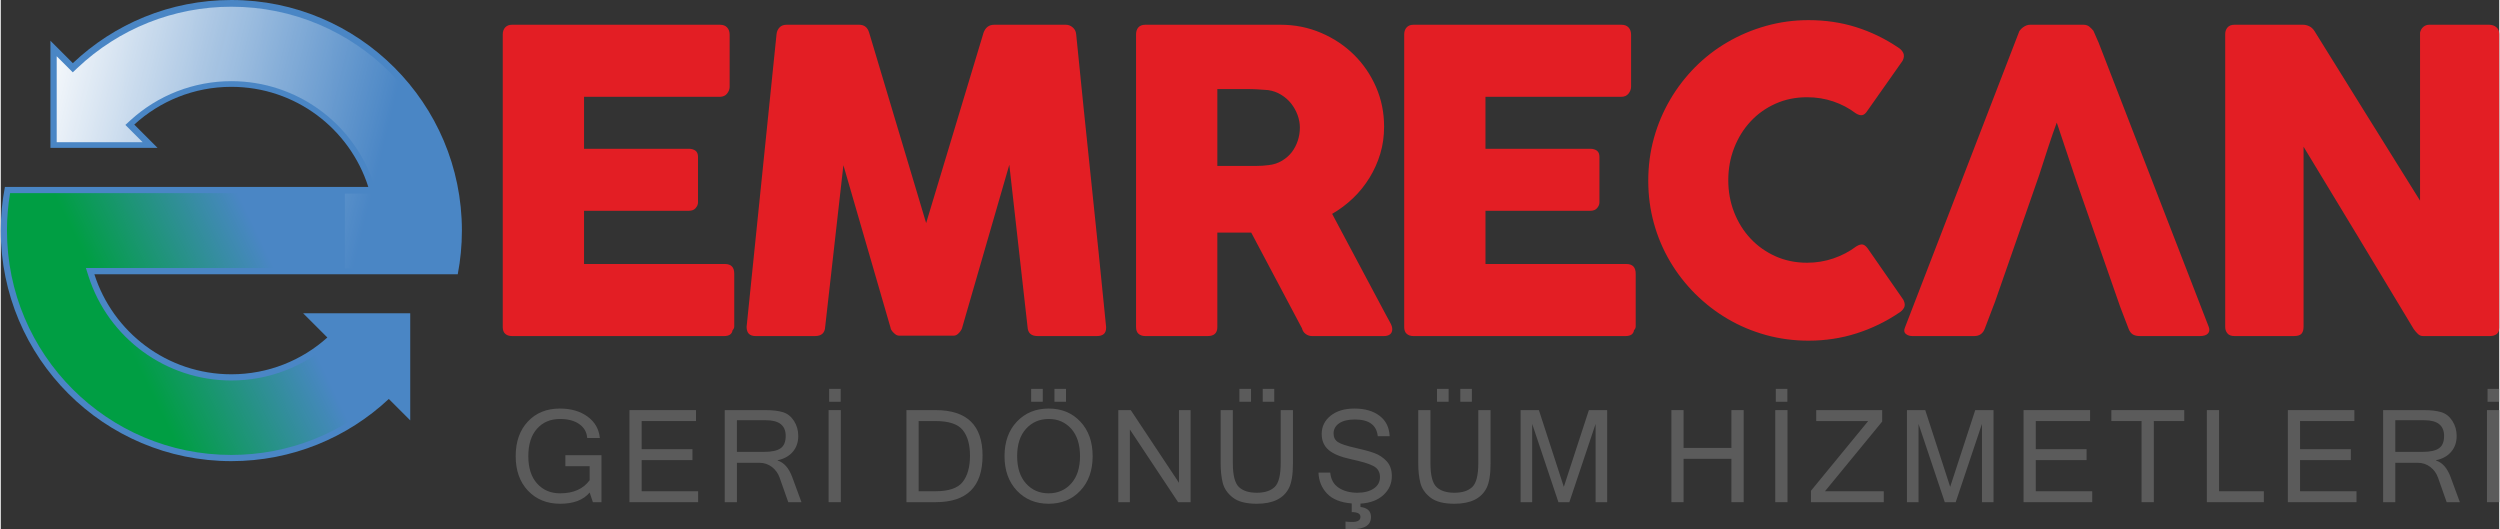 <?xml version="1.0" encoding="UTF-8"?>
<!DOCTYPE svg PUBLIC "-//W3C//DTD SVG 1.1//EN" "http://www.w3.org/Graphics/SVG/1.1/DTD/svg11.dtd">
<!-- Creator: CorelDRAW 2019 (64-Bit) -->
<svg xmlns="http://www.w3.org/2000/svg" xml:space="preserve" width="2381px" height="504px" version="1.1" style="shape-rendering:geometricPrecision; text-rendering:geometricPrecision; image-rendering:optimizeQuality; fill-rule:evenodd; clip-rule:evenodd"
viewBox="0 0 2534.53 536.83"
 xmlns:xlink="http://www.w3.org/1999/xlink">
 <rect x="0" y="0" width="2534.53" height="536.83" fill="#333333" stroke="none"/>
 <defs>
  <style type="text/css">
   <![CDATA[
    .fil4 {fill:#FEFEFE}
    .fil0 {fill:#4A86C5}
    .fil3 {fill:#009E43}
    .fil2 {fill:#5B5B5B;fill-rule:nonzero}
    .fil1 {fill:#E31E24;fill-rule:nonzero}
   ]]>
  </style>
   <mask id="id0">
  <linearGradient id="id1" gradientUnits="userSpaceOnUse" x1="94.95" y1="278.19" x2="245.22" y2="205.04">
   <stop offset="0" style="stop-opacity:1; stop-color:white"/>
   <stop offset="1" style="stop-opacity:0; stop-color:white"/>
  </linearGradient>
    <rect style="fill:url(#id1)" x="5.03" y="194.63" width="405.31" height="268.13"/>
   </mask>
   <mask id="id2">
  <linearGradient id="id3" gradientUnits="userSpaceOnUse" x1="44.28" y1="24.05" x2="398.25" y2="110.55">
   <stop offset="0" style="stop-opacity:1; stop-color:white"/>
   <stop offset="1" style="stop-opacity:0; stop-color:white"/>
  </linearGradient>
    <rect style="fill:url(#id3)" x="55.48" y="5.56" width="407.36" height="268.14"/>
   </mask>
 </defs>
 <g id="Layer_x0020_1">
  <path class="fil0" d="M94.95 278.19c18.75,58.86 73.87,101.5 138.94,101.5 37.45,0 71.59,-14.12 97.41,-37.32l-24.57 -24.57 46.4 0 58.02 0 4.22 0 0 108.64 -21.73 -21.73c-41.81,39.12 -97.97,63.08 -159.75,63.08 -129.17,0 -233.89,-104.72 -233.89,-233.9 0,-15.14 1.46,-29.95 4.21,-44.29l49.3 0 41.44 0 277.88 0c-18.75,-58.86 -73.86,-101.51 -138.94,-101.51 -37.96,0 -72.53,14.52 -98.47,38.3l23.6 23.6 -44.37 0 -64.27 0 0 -61.1 0 -47.54 22.72 22.72c41.91,-39.71 98.5,-64.07 160.79,-64.07 129.18,0 233.9,104.72 233.9,233.89 0,15.15 -1.45,29.96 -4.21,44.3l-90.75 0 -29.08 0 -248.8 0z"/>
  <path class="fil1" d="M509.23 34.88c0,-2.97 0.85,-5.31 2.48,-7.08 1.63,-1.77 3.9,-2.69 6.87,-2.69l211.03 0c3.12,0 5.53,0.92 7.23,2.76 1.7,1.84 2.55,4.32 2.55,7.44l0 52.7c0,2.41 -0.85,4.68 -2.55,6.87 -1.7,2.2 -4.18,3.33 -7.44,3.33l-137.71 0 0 52.71 106.26 0c2.69,0 4.96,0.64 6.73,1.91 1.77,1.28 2.62,3.4 2.62,6.38l0 46.11c0,1.99 -0.78,3.9 -2.34,5.74 -1.56,1.84 -3.82,2.76 -6.8,2.76l-106.47 0 0 53.98 142.81 0c6.38,0 9.57,3.26 9.57,9.78l0 53.55c0,1.42 -0.57,2.7 -1.7,3.83 -0.57,3.97 -3.48,5.95 -8.72,5.95l-215.07 0c-2.83,0 -5.1,-0.78 -6.8,-2.27 -1.7,-1.48 -2.55,-3.75 -2.55,-6.87l0 -296.89zm277.76 -0.42c0.29,-2.55 1.28,-4.75 2.98,-6.59 1.7,-1.84 4.11,-2.76 7.22,-2.76l73.53 0c5.25,0 8.65,2.69 10.21,8.07l57.8 193.11 58.23 -193.11c1.98,-5.38 5.6,-8.07 10.84,-8.07l72.68 0c2.55,0 4.89,0.92 6.94,2.69 2.06,1.77 3.19,3.97 3.47,6.66 4.96,49.94 10.06,99.46 15.23,148.55 5.18,49.09 10.21,98.61 15.16,148.55l0 1.06c0,5.53 -3.11,8.29 -9.35,8.29l-60.14 0c-6.52,0 -9.92,-3.12 -10.2,-9.35l-18.49 -164.42 -47.82 165.27c-0.28,1.42 -1.27,3.12 -3.04,5.1 -1.77,1.98 -3.54,2.98 -5.24,2.98l-55.9 0c-1.7,0 -3.47,-1 -5.38,-2.91 -1.91,-1.91 -2.98,-3.61 -3.12,-5.17l-47.81 -164.84 -18.49 163.99c-0.29,6.23 -3.76,9.35 -10.42,9.35l-60.14 0c-6.09,0 -9.14,-3.12 -9.14,-9.35l30.39 -297.1zm364.68 0.42c0,-2.97 0.78,-5.31 2.34,-7.08 1.56,-1.77 3.9,-2.69 7.01,-2.69l137.29 0c14.59,0 28.27,2.76 41.02,8.22 12.75,5.45 23.87,12.82 33.36,22.17 9.49,9.35 17,20.33 22.46,32.87 5.45,12.54 8.14,25.92 8.14,40.09 0,9.64 -1.27,18.85 -3.89,27.56 -2.62,8.71 -6.31,16.86 -10.98,24.44 -4.68,7.58 -10.2,14.45 -16.65,20.61 -6.44,6.17 -13.53,11.48 -21.18,15.87l54.83 102.93c0.99,1.98 2.27,4.32 3.83,7.01 1.55,2.7 2.33,5.03 2.33,7.02 0,2.26 -0.71,3.96 -2.19,5.17 -1.49,1.2 -3.54,1.84 -6.1,1.84l-73.1 0c-2.41,0 -4.53,-0.71 -6.45,-2.13 -1.91,-1.41 -3.19,-3.32 -3.75,-5.73l-51.5 -97.12 -34.36 0 0 95.84c0,6.09 -3.26,9.14 -9.78,9.14l-63.33 0c-2.83,0 -5.1,-0.78 -6.8,-2.27 -1.7,-1.48 -2.55,-3.75 -2.55,-6.87l0 -296.89zm166.19 94.57c0,-4.25 -0.78,-8.5 -2.33,-12.75 -1.56,-4.25 -3.76,-8.14 -6.52,-11.69 -2.84,-3.54 -6.24,-6.51 -10.2,-8.92 -3.9,-2.41 -8.29,-3.97 -13.11,-4.68 -3.89,-0.28 -7.65,-0.56 -11.05,-0.78 -3.47,-0.21 -7.23,-0.28 -11.33,-0.28l-29.19 0 0 77.99 38.89 0c2.55,0 4.82,-0.07 6.8,-0.21 1.99,-0.14 4.11,-0.35 6.52,-0.64 4.96,-0.56 9.42,-2.05 13.32,-4.39 3.96,-2.34 7.29,-5.24 9.99,-8.71 2.62,-3.47 4.67,-7.37 6.09,-11.69 1.41,-4.32 2.12,-8.71 2.12,-13.25zm105.84 -94.57c0,-2.97 0.85,-5.31 2.47,-7.08 1.63,-1.77 3.9,-2.69 6.88,-2.69l211.03 0c3.11,0 5.52,0.92 7.22,2.76 1.7,1.84 2.55,4.32 2.55,7.44l0 52.7c0,2.41 -0.85,4.68 -2.55,6.87 -1.7,2.2 -4.18,3.33 -7.44,3.33l-137.71 0 0 52.71 106.26 0c2.69,0 4.96,0.64 6.73,1.91 1.77,1.28 2.62,3.4 2.62,6.38l0 46.11c0,1.99 -0.78,3.9 -2.33,5.74 -1.56,1.84 -3.83,2.76 -6.81,2.76l-106.47 0 0 53.98 142.82 0c6.37,0 9.56,3.26 9.56,9.78l0 53.55c0,1.42 -0.57,2.7 -1.7,3.83 -0.57,3.97 -3.47,5.95 -8.71,5.95l-215.07 0c-2.84,0 -5.1,-0.78 -6.8,-2.27 -1.7,-1.48 -2.55,-3.75 -2.55,-6.87l0 -296.89zm500.9 13.18c2.41,1.42 4.18,3.26 5.31,5.53 1.14,2.26 0.92,4.95 -0.63,8.07l-35.92 51c-1.56,2.41 -3.19,3.76 -4.96,4.11 -1.77,0.36 -3.97,-0.21 -6.52,-1.77 -6.94,-5.24 -14.59,-9.28 -22.95,-12.11 -8.36,-2.83 -17.21,-4.25 -26.56,-4.25 -11.62,0 -22.32,2.19 -32.09,6.59 -9.78,4.39 -18.21,10.41 -25.29,18.06 -7.09,7.65 -12.61,16.58 -16.58,26.78 -3.97,10.2 -5.95,21.11 -5.95,32.73 0,11.61 1.98,22.45 5.95,32.58 3.97,10.13 9.49,18.99 16.58,26.57 7.08,7.58 15.51,13.6 25.29,17.99 9.77,4.39 20.47,6.59 32.09,6.59 9.35,0 18.27,-1.49 26.77,-4.39 8.5,-2.91 16.23,-6.95 23.17,-12.19 2.55,-1.56 4.67,-2.19 6.37,-1.91 1.7,0.28 3.4,1.56 5.1,3.82l36.35 52.36c1.55,3.18 1.77,5.8 0.63,7.93 -1.13,2.12 -2.9,3.9 -5.31,5.31 -13.32,8.93 -27.63,15.87 -43,20.76 -15.37,4.89 -31.59,7.37 -48.6,7.37 -15.01,0 -29.39,-1.92 -43.21,-5.74 -13.81,-3.83 -26.78,-9.28 -38.82,-16.37 -12.11,-7.08 -23.02,-15.58 -32.94,-25.43 -9.84,-9.84 -18.35,-20.75 -25.43,-32.73 -7.08,-11.97 -12.61,-24.93 -16.43,-38.75 -3.83,-13.81 -5.74,-28.19 -5.74,-43.28 0,-15.02 1.91,-29.4 5.74,-43.21 3.82,-13.88 9.35,-26.85 16.43,-38.96 7.08,-12.12 15.59,-23.1 25.43,-33.08 9.92,-9.92 20.83,-18.35 32.94,-25.36 12.04,-7.02 25.01,-12.47 38.82,-16.37 13.82,-3.89 28.2,-5.88 43.21,-5.88 17.01,0 33.09,2.34 48.18,7.09 15.08,4.74 29.25,11.61 42.57,20.54zm122.41 -14.66c0.14,-0.85 0.64,-1.78 1.42,-2.77 0.78,-0.99 1.7,-1.91 2.83,-2.76 1.13,-0.85 2.34,-1.56 3.61,-2.05 1.28,-0.5 2.48,-0.71 3.62,-0.71l54.4 0c2.41,0 4.46,0.71 6.16,2.19 1.7,1.49 2.98,2.84 3.83,3.97l5.31 12.11 111.57 287.97c1.14,2.83 0.93,5.1 -0.63,6.87 -1.56,1.77 -4.25,2.69 -8.08,2.69l-60.99 0c-3.26,0 -5.74,-0.64 -7.51,-1.84 -1.77,-1.21 -3.19,-3.19 -4.18,-6.02 -2.83,-7.23 -5.6,-14.45 -8.29,-21.61l-44.15 -126.62 -20.24 -60.47c-2.69,7.23 -5.39,15.02 -8.15,23.38 -2.76,8.36 -5.52,16.79 -8.22,25.29l-1.26 3.97 -45.01 129.14 -2.04 5.31c-2.76,7.16 -5.52,14.38 -8.22,21.61 -1.84,5.24 -5.45,7.86 -10.83,7.86l-62.7 0c-2.69,0 -4.89,-0.71 -6.66,-2.13 -1.77,-1.41 -2.12,-3.54 -0.99,-6.37l115.4 -299.01zm209.54 1.06c0,-2.55 0.78,-4.75 2.34,-6.59 1.56,-1.84 3.9,-2.76 7.01,-2.76l69.71 0c1.98,0 4.04,0.49 6.16,1.49 2.13,0.99 3.97,2.69 5.46,5.1 17.99,29.04 35.77,57.73 53.41,85.92 17.64,28.2 35.49,56.82 53.56,85.93l0 -170.37c0.56,-2.55 1.7,-4.53 3.4,-5.95 1.7,-1.41 3.68,-2.12 5.95,-2.12l60.56 0c2.98,0 5.46,0.85 7.44,2.48 1.99,1.63 2.98,3.89 2.98,6.87l0 298.16c0,2.84 -0.85,4.89 -2.55,6.24 -1.7,1.34 -4.04,2.05 -7.02,2.05l-67.79 0c-1.84,0 -3.47,-0.64 -4.89,-1.91 -1.41,-1.28 -2.9,-2.98 -4.46,-5.1 -18.77,-31.17 -37.4,-62.06 -55.75,-92.52 -18.42,-30.46 -37.05,-61.28 -56.04,-92.52l0 182.7c0,3.12 -0.7,5.45 -2.12,7.01 -1.42,1.56 -3.97,2.34 -7.65,2.34l-60.36 0c-3.26,0 -5.59,-0.92 -7.08,-2.69 -1.49,-1.77 -2.27,-3.9 -2.27,-6.45l0 -297.31z"/>
  <path class="fil2" d="M567.52 511.02c-13.42,0 -24.29,-4.39 -32.64,-13.18 -8.35,-8.79 -12.53,-20.5 -12.53,-35.1 0,-14.65 4.13,-26.37 12.38,-35.14 8.24,-8.78 19.04,-13.15 32.42,-13.15 11.24,0 20.61,2.69 28.05,8.11 7.46,5.41 11.63,12.68 12.52,21.77l-12.8 0c-0.5,-6.05 -3.22,-10.77 -8.16,-14.18 -4.91,-3.42 -11.41,-5.13 -19.48,-5.13 -9.66,0 -17.42,3.3 -23.29,9.87 -5.89,6.59 -8.83,15.87 -8.83,27.85 0,11.92 2.98,21.21 8.92,27.79 5.95,6.61 13.72,9.92 23.33,9.92 13.46,0 23.46,-4.44 29.98,-13.31l0 -14.22 -24.63 0 0 -11.13 36.62 0 0 47.64 -8.72 0 -3.27 -9.81c-6.32,7.59 -16.28,11.4 -29.87,11.4z"/>
  <polygon id="1" class="fil2" points="707.42,509.43 637.77,509.43 637.77,416.04 705.25,416.04 705.25,427.13 650.14,427.13 650.14,455.65 701.68,455.65 701.68,466.74 650.14,466.74 650.14,498.34 707.42,498.34 "/>
  <path id="2" class="fil2" d="M812.27 509.43l-13.4 0 -8.78 -24.92c-1.57,-4.41 -4.18,-8.02 -7.83,-10.83 -3.65,-2.78 -7.87,-4.2 -12.61,-4.2l-22.88 0 0 39.95 -12.37 0 0 -93.39 41.36 0c7.22,0 13.11,0.69 17.7,2.1 4.59,1.4 8.33,4.35 11.22,8.85 2.89,4.51 4.33,9.57 4.33,15.23 0,6.45 -1.87,11.85 -5.61,16.17 -3.74,4.35 -8.85,7.16 -15.35,8.49l0 0.26c6.5,2.06 11.46,7.69 14.85,16.87l9.37 25.42zm-65.5 -51.04l27.58 0c7.69,0 13.26,-1.19 16.72,-3.63 3.48,-2.41 5.19,-6.59 5.19,-12.54 0,-10.62 -6.65,-15.92 -20,-15.92l-29.49 0 0 32.09z"/>
  <path id="3" class="fil2" d="M852.19 509.43l-12.42 0 0 -93.39 12.42 0 0 93.39zm-0.13 -101.88l-11.72 0 0 -13.06 11.72 0 0 13.06z"/>
  <path id="4" class="fil2" d="M918.74 416.04l29.64 0c31.73,0 47.58,15.39 47.58,46.18 0,31.47 -15.85,47.21 -47.58,47.21l-29.64 0 0 -93.39zm12.38 82.3l17 0c13.55,0 22.79,-3.15 27.71,-9.46 4.93,-6.3 7.39,-15.2 7.39,-26.66 0,-11.18 -2.44,-19.81 -7.35,-25.92 -4.92,-6.13 -14.16,-9.17 -27.75,-9.17l-17 0 0 71.21z"/>
  <path id="5" class="fil2" d="M1063.04 414.45c13.07,0 23.79,4.41 32.1,13.24 8.33,8.83 12.5,20.53 12.5,35.05 0,14.51 -4.17,26.21 -12.5,35.04 -8.31,8.82 -19.03,13.24 -32.1,13.24 -13.13,0 -23.88,-4.42 -32.25,-13.29 -8.35,-8.85 -12.55,-20.5 -12.55,-34.99 0,-14.52 4.2,-26.22 12.55,-35.05 8.37,-8.83 19.12,-13.24 32.25,-13.24zm-0.13 86c9.35,0 17,-3.31 22.96,-9.94 5.98,-6.63 8.96,-15.89 8.96,-27.77 0,-11.89 -2.98,-21.15 -8.91,-27.79 -5.96,-6.61 -13.53,-9.93 -22.75,-9.93 -9.39,0 -17.09,3.32 -23.09,9.93 -6.03,6.64 -9.03,15.9 -9.03,27.79 0,11.83 3,21.1 8.98,27.73 6.01,6.65 13.62,9.98 22.88,9.98zm17.7 -92.9l-11.72 0 0 -13.06 11.72 0 0 13.06zm-23.57 0l-11.79 0 0 -13.06 11.79 0 0 13.06z"/>
  <polygon id="6" class="fil2" points="1207.01,509.43 1194.33,509.43 1145.41,435.71 1145.41,509.43 1133.66,509.43 1133.66,416.04 1146.3,416.04 1195.22,489.75 1195.22,416.04 1207.01,416.04 "/>
  <path id="7" class="fil2" d="M1274.13 511.02c-10.83,0 -18.94,-2.09 -24.31,-6.31 -5.37,-4.19 -8.76,-9.15 -10.18,-14.83 -1.43,-5.7 -2.15,-12.31 -2.15,-19.83l0 -54.01 12.37 0 0 53.84c0,12.26 2.07,20.33 6.18,24.2 4.11,3.87 10.15,5.78 18.09,5.78 7.94,0 13.98,-1.91 18.09,-5.78 4.14,-3.87 6.18,-11.94 6.18,-24.2l0 -53.84 12.44 0 0 54.01c0,11.31 -1.35,19.64 -4.05,24.99 -2.72,5.34 -6.78,9.35 -12.22,12 -5.43,2.65 -12.24,3.98 -20.44,3.98zm17.74 -103.47l-11.71 0 0 -13.06 11.71 0 0 13.06zm-23.57 0l-11.78 0 0 -13.06 11.78 0 0 13.06z"/>
  <path id="8" class="fil2" d="M1370.44 510.71c-11.16,-0.89 -19.51,-4.24 -25.01,-10 -5.48,-5.78 -8.39,-12.87 -8.68,-21.29l11.9 0c0.65,6.96 3.54,12.11 8.7,15.46 5.17,3.33 11.39,4.98 18.7,4.98 6.93,0 12.5,-1.41 16.72,-4.26 4.24,-2.85 6.35,-6.7 6.35,-11.59 0,-5.13 -2.2,-8.87 -6.57,-11.22 -4.37,-2.33 -11.89,-4.63 -22.59,-6.89 -10.68,-2.29 -18.33,-5.44 -22.99,-9.48 -4.65,-4.03 -6.98,-9.4 -6.98,-16.12 0,-7.54 3.02,-13.76 9.07,-18.59 6.07,-4.85 14.09,-7.26 24.12,-7.26 10.54,0 19.02,2.43 25.48,7.33 6.46,4.87 9.87,11.78 10.27,20.7l-12.05 0c-1.22,-11.31 -8.96,-16.94 -23.18,-16.94 -6.9,0 -12.22,1.28 -16.01,3.87 -3.76,2.59 -5.65,6.04 -5.65,10.33 0,3.91 1.5,6.83 4.54,8.78 3.05,1.96 8.72,3.85 17.01,5.68 8.3,1.82 14.89,3.63 19.79,5.41 4.89,1.79 9.06,4.55 12.54,8.31 3.48,3.76 5.22,8.81 5.22,15.13 0,7.48 -2.82,13.83 -8.52,19.1 -5.7,5.24 -13.46,8.15 -23.31,8.74l0 3.39c7.13,0.89 10.7,4.28 10.7,10.18 0,8.24 -6.44,12.37 -19.31,12.37 -1.96,0 -4.13,-0.09 -6.57,-0.26l0 -7.46c2.35,0.26 4.65,0.39 6.96,0.39 5.48,0 8.22,-1.74 8.22,-5.22 0,-3.19 -2.96,-4.78 -8.87,-4.78l0 -8.79z"/>
  <path id="9" class="fil2" d="M1474.59 511.02c-10.83,0 -18.94,-2.09 -24.31,-6.31 -5.37,-4.19 -8.76,-9.15 -10.18,-14.83 -1.43,-5.7 -2.15,-12.31 -2.15,-19.83l0 -54.01 12.37 0 0 53.84c0,12.26 2.07,20.33 6.18,24.2 4.11,3.87 10.15,5.78 18.09,5.78 7.94,0 13.98,-1.91 18.09,-5.78 4.13,-3.87 6.18,-11.94 6.18,-24.2l0 -53.84 12.44 0 0 54.01c0,11.31 -1.35,19.64 -4.05,24.99 -2.72,5.34 -6.78,9.35 -12.22,12 -5.44,2.65 -12.24,3.98 -20.44,3.98zm17.74 -103.47l-11.72 0 0 -13.06 11.72 0 0 13.06zm-23.57 0l-11.78 0 0 -13.06 11.78 0 0 13.06z"/>
  <polygon id="10" class="fil2" points="1629.58,509.43 1617.86,509.43 1617.86,430 1591.23,509.43 1580.14,509.43 1553.52,430 1553.52,509.43 1541.78,509.43 1541.78,416.04 1560.33,416.04 1585.62,493.88 1611.04,416.04 1629.58,416.04 "/>
  <polygon id="11" class="fil2" points="1768.07,509.43 1755.63,509.43 1755.63,465.46 1707.1,465.46 1707.1,509.43 1694.73,509.43 1694.73,416.04 1707.1,416.04 1707.1,454.39 1755.63,454.39 1755.63,416.04 1768.07,416.04 "/>
  <path id="12" class="fil2" d="M1812.52 509.43l-12.42 0 0 -93.39 12.42 0 0 93.39zm-0.14 -101.88l-11.72 0 0 -13.06 11.72 0 0 13.06z"/>
  <polygon id="13" class="fil2" points="1910.17,509.43 1836.32,509.43 1836.32,497.84 1894.36,427.13 1841.67,427.13 1841.67,416.04 1908.58,416.04 1908.58,427.63 1850.54,498.34 1910.17,498.34 "/>
  <polygon id="14" class="fil2" points="2021.52,509.43 2009.8,509.43 2009.8,430 1983.16,509.43 1972.07,509.43 1945.45,430 1945.45,509.43 1933.71,509.43 1933.71,416.04 1952.26,416.04 1977.55,493.88 2002.97,416.04 2021.52,416.04 "/>
  <polygon id="15" class="fil2" points="2121.65,509.43 2052,509.43 2052,416.04 2119.47,416.04 2119.47,427.13 2064.37,427.13 2064.37,455.65 2115.91,455.65 2115.91,466.74 2064.37,466.74 2064.37,498.34 2121.65,498.34 "/>
  <polygon id="16" class="fil2" points="2215.02,427.13 2184.12,427.13 2184.12,509.43 2171.7,509.43 2171.7,427.13 2141.06,427.13 2141.06,416.04 2215.02,416.04 "/>
  <polygon id="17" class="fil2" points="2295.73,509.43 2237.93,509.43 2237.93,416.04 2250.3,416.04 2250.3,498.34 2295.73,498.34 "/>
  <polygon id="18" class="fil2" points="2389.75,509.43 2320.1,509.43 2320.1,416.04 2387.58,416.04 2387.58,427.13 2332.47,427.13 2332.47,455.65 2384.01,455.65 2384.01,466.74 2332.47,466.74 2332.47,498.34 2389.75,498.34 "/>
  <path id="19" class="fil2" d="M2494.6 509.43l-13.39 0 -8.79 -24.92c-1.56,-4.41 -4.17,-8.02 -7.83,-10.83 -3.65,-2.78 -7.87,-4.2 -12.61,-4.2l-22.88 0 0 39.95 -12.37 0 0 -93.39 41.36 0c7.22,0 13.11,0.69 17.7,2.1 4.59,1.4 8.33,4.35 11.22,8.85 2.89,4.51 4.33,9.57 4.33,15.23 0,6.45 -1.87,11.85 -5.61,16.17 -3.74,4.35 -8.85,7.16 -15.35,8.49l0 0.26c6.5,2.06 11.46,7.69 14.85,16.87l9.37 25.42zm-65.5 -51.04l27.58 0c7.7,0 13.26,-1.19 16.72,-3.63 3.48,-2.41 5.2,-6.59 5.2,-12.54 0,-10.62 -6.66,-15.92 -20.01,-15.92l-29.49 0 0 32.09z"/>
  <path id="20" class="fil2" d="M2534.52 509.43l-12.42 0 0 -93.39 12.42 0 0 93.39zm-0.13 -101.88l-11.72 0 0 -13.06 11.72 0 0 13.06z"/>
  <path class="fil3" style="mask:url(#id0)" d="M336.4 271.9l0 -76.01 -326.94 0c-2.11,12.55 -3.17,25.27 -3.17,38 0,125.71 101.9,227.61 227.6,227.61 57.94,0 113.15,-21.8 155.45,-61.38l4.44 -4.16 15.3 15.3 0 -87.17 -87.17 0 18.52 18.52 -4.93 4.44c-27.99,25.15 -63.97,38.93 -101.61,38.93 -66.24,0 -124.87,-42.91 -144.93,-105.88l-2.61 -8.2 250.05 0z"/>
  <path class="fil4" style="mask:url(#id2)" d="M349.05 196.42l0 76.02 109.35 0c2.12,-12.56 3.18,-25.27 3.18,-38.01 0,-125.71 -101.9,-227.61 -227.61,-227.61 -58.42,0 -114.07,22.17 -156.47,62.35l-4.45 4.21 -16.31 -16.32 0 87.18 87.17 0 -17.51 -17.51 4.84 -4.44c28.13,-25.78 64.57,-39.95 102.73,-39.95 66.24,0 124.87,42.92 144.93,105.89l2.61 8.19 -32.46 0z"/>
 </g>
</svg>
